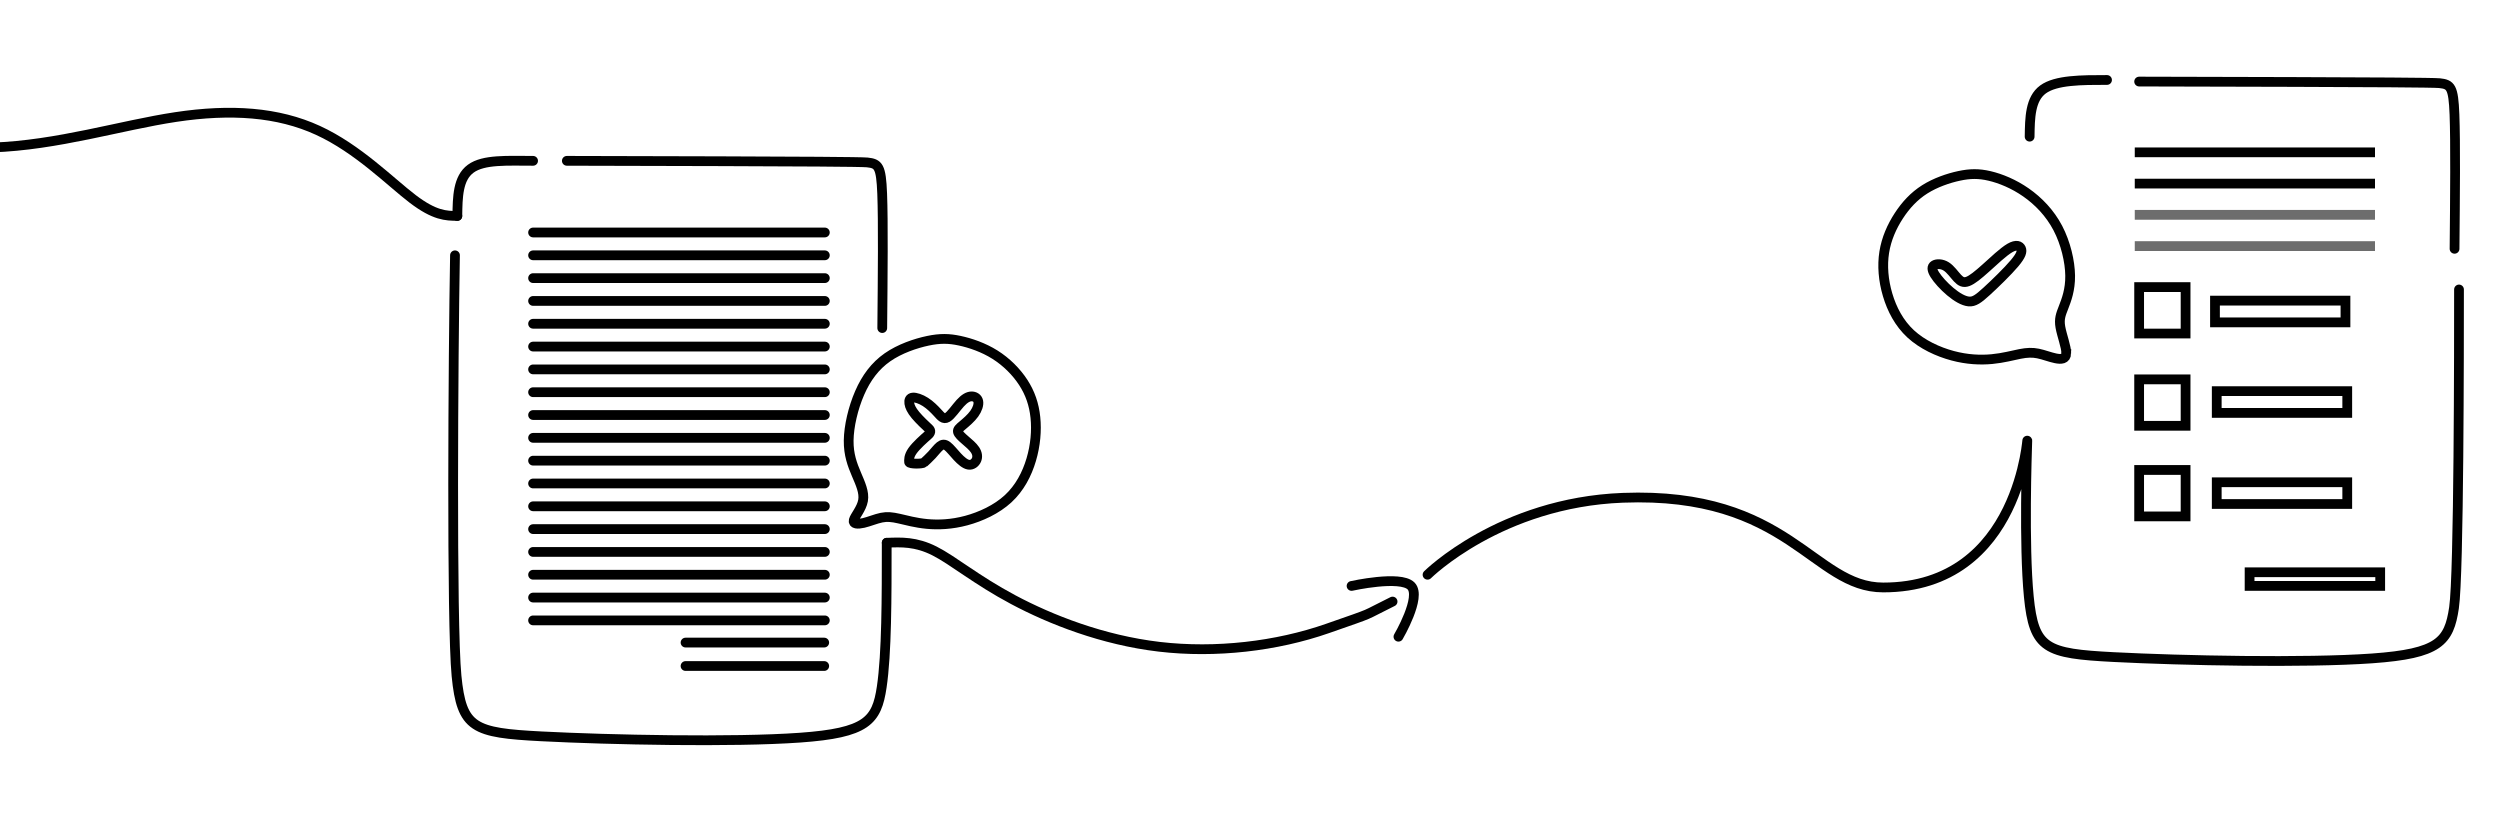 <svg width="1280" height="420" viewBox="0 0 1280 420" fill="none" xmlns="http://www.w3.org/2000/svg">
<g clip-path="url(#clip0_9210_4313)">
<path d="M234.158 110.559C234.287 100.882 234.416 91.205 241.019 86.366C247.622 81.528 259.857 82.345 272.938 82.345" stroke="black" stroke-width="5" stroke-linecap="round"/>
<path d="M290.225 82.344C300.373 82.434 438.243 82.525 444 83.161C449.758 83.798 451.118 84.981 451.675 99.204C452.228 113.431 451.971 140.699 451.713 167.971" stroke="black" stroke-width="5" stroke-linecap="round"/>
<path d="M232.953 130.715C232.038 182.179 231.123 319.187 233.739 346.062C236.359 372.934 242.51 375.212 277.25 377.01C311.991 378.809 375.314 380.127 409.54 377.685C443.762 375.243 448.88 369.045 451.44 351.788C454.001 334.531 454.001 306.212 454.001 277.894" stroke="black" stroke-width="5" stroke-linecap="round"/>
<path d="M437.112 266.349C437.613 264.349 441.158 260.439 441.885 256.258C442.613 252.077 440.522 247.621 438.476 242.803C436.43 237.986 434.43 232.803 434.521 225.529C434.611 218.256 436.792 208.891 440.156 201.166C443.521 193.44 448.067 187.346 454.385 182.938C460.703 178.528 468.795 175.8 475.071 174.482C481.344 173.164 485.8 173.254 491.345 174.437C496.891 175.62 503.529 177.891 509.394 181.575C515.26 185.255 520.349 190.348 523.898 195.802C527.443 201.256 529.443 207.076 530.125 213.758C530.807 220.44 530.17 227.985 527.989 235.349C525.808 242.713 522.078 249.896 516.168 255.35C510.257 260.805 502.165 264.534 494.71 266.534C487.254 268.534 480.436 268.805 474.615 268.259C468.795 267.713 463.977 266.349 460.341 265.532C456.706 264.714 454.25 264.443 451.341 265.031C448.433 265.622 445.069 267.076 442.112 267.758C439.158 268.44 436.611 268.35 437.112 266.349Z" stroke="black" stroke-width="5" stroke-linecap="round"/>
<path d="M475.179 222.748C473.154 224.522 469.108 228.07 467.167 230.842C465.225 233.615 465.392 235.611 465.476 236.61C465.559 237.608 472.215 237.608 473.074 236.832C473.933 236.057 475.652 234.505 477.179 232.839C478.703 231.176 480.035 229.402 481.256 228.432C482.477 227.461 483.587 227.294 485.028 228.376C486.468 229.458 488.246 231.785 490.159 233.837C492.072 235.89 494.125 237.664 495.927 237.938C497.729 238.217 499.281 236.996 499.949 235.472C500.613 233.949 500.394 232.119 499.229 230.345C498.063 228.571 495.958 226.853 494.128 225.27C492.298 223.691 490.747 222.247 490.469 221.11C490.19 219.972 491.189 219.141 492.935 217.673C494.682 216.205 497.176 214.097 498.815 211.822C500.45 209.547 501.225 207.109 500.867 205.446C500.505 203.783 499.009 202.896 497.346 202.952C495.683 203.007 493.854 204.006 491.662 206.416C489.47 208.827 486.92 212.653 485.007 213.763C483.093 214.873 481.82 213.265 480.098 211.38C478.379 209.495 476.215 207.331 473.832 205.808C471.449 204.284 468.84 203.397 467.316 203.56C465.792 203.727 465.347 204.948 465.57 206.528C465.792 208.107 466.68 210.048 468.732 212.518C470.785 214.984 473.999 217.979 475.61 219.475C476.682 220.472 476.542 221.562 475.193 222.744L475.179 222.748Z" stroke="black" stroke-width="5" stroke-linecap="round"/>
<path d="M272.938 119.033H422.319" stroke="black" stroke-width="5" stroke-linecap="round"/>
<path d="M272.938 130.715H422.319" stroke="black" stroke-width="5" stroke-linecap="round"/>
<path d="M272.938 142.398H422.319" stroke="black" stroke-width="5" stroke-linecap="round"/>
<path d="M272.938 154.08H422.319" stroke="black" stroke-width="5" stroke-linecap="round"/>
<path d="M272.938 165.764H422.319" stroke="black" stroke-width="5" stroke-linecap="round"/>
<path d="M272.938 177.445H422.319" stroke="black" stroke-width="5" stroke-linecap="round"/>
<path d="M272.938 189.129H422.319" stroke="black" stroke-width="5" stroke-linecap="round"/>
<path d="M272.938 200.809H422.319" stroke="black" stroke-width="5" stroke-linecap="round"/>
<path d="M272.938 212.49H422.319" stroke="black" stroke-width="5" stroke-linecap="round"/>
<path d="M272.938 224.174H422.319" stroke="black" stroke-width="5" stroke-linecap="round"/>
<path d="M272.938 235.855H422.319" stroke="black" stroke-width="5" stroke-linecap="round"/>
<path d="M272.938 247.539H422.319" stroke="black" stroke-width="5" stroke-linecap="round"/>
<path d="M272.938 259.221H422.319" stroke="black" stroke-width="5" stroke-linecap="round"/>
<path d="M272.938 270.904H422.319" stroke="black" stroke-width="5" stroke-linecap="round"/>
<path d="M272.938 282.586H422.319" stroke="black" stroke-width="5" stroke-linecap="round"/>
<path d="M272.938 294.27H422.319" stroke="black" stroke-width="5" stroke-linecap="round"/>
<path d="M272.938 305.951H422.319" stroke="black" stroke-width="5" stroke-linecap="round"/>
<path d="M272.938 317.635H422.319" stroke="black" stroke-width="5" stroke-linecap="round"/>
<path d="M351 329L422 329" stroke="black" stroke-width="5" stroke-linecap="round"/>
<path d="M351 341L422 341" stroke="black" stroke-width="5" stroke-linecap="round"/>
<path d="M453.999 277.894C461.447 277.58 468.899 277.267 478.438 282.078C487.981 286.889 499.615 296.817 518.77 307.033C537.925 317.246 564.598 327.744 593.539 331.149C622.484 334.555 653.697 330.864 679.66 321.785C705.623 312.706 696.259 316.227 713 308M234.158 110.56C228.369 110.494 222.58 110.424 211.298 101.843C200.019 93.258 183.251 76.158 162.805 66.759C142.363 57.356 118.243 55.655 90.008 59.913C61.773 64.167 29.426 74.383 -4.059 75.517" stroke="black" stroke-width="5" stroke-linecap="round"/>
<path d="M1039.17 69.977C1039.3 60.3 1039.43 50.623 1046.03 45.784C1052.64 40.945 1065.72 40.945 1078.8 40.945" stroke="black" stroke-width="5" stroke-linecap="round"/>
<path d="M1095.24 41.762C1105.39 41.852 1243.26 41.943 1249.02 42.579C1254.77 43.216 1256.13 44.398 1256.69 58.622C1257.24 72.849 1256.99 100.117 1256.73 127.389" stroke="black" stroke-width="5" stroke-linecap="round"/>
<path d="M730.902 294.271C730.902 294.271 768.064 257.305 830.835 254.87C916.183 251.559 928.266 300.783 964.2 300.783C1035.35 300.783 1038.15 219.713 1037.97 225.769C1037.79 231.825 1036.14 278.608 1038.75 305.479C1041.37 332.351 1047.52 334.629 1082.26 336.427C1117 338.226 1180.33 339.544 1214.55 337.102C1248.78 334.66 1253.89 328.462 1256.45 311.205C1259.02 293.948 1259.01 176.527 1259.01 148.209" stroke="black" stroke-width="5" stroke-linecap="round"/>
<path d="M1057.92 180.863C1058.01 177.77 1055.65 171.679 1054.92 167.498C1054.19 163.317 1055.1 161.042 1056.56 157.317C1058.01 153.588 1060.01 148.408 1059.92 141.135C1059.83 133.861 1057.65 124.497 1053.61 116.771C1049.56 109.045 1043.65 102.955 1037.33 98.544C1031.01 94.133 1024.29 91.406 1018.69 90.088C1013.1 88.769 1008.65 88.86 1003.1 90.042C997.554 91.225 990.916 93.496 985.461 96.951C980.006 100.405 975.734 105.042 972.186 110.496C968.641 115.95 965.819 122.225 964.731 129.134C963.638 136.042 964.275 143.59 966.46 150.954C968.641 158.318 972.37 165.498 978.281 170.956C984.192 176.41 992.284 180.139 999.739 182.136C1007.19 184.136 1014.01 184.407 1019.83 183.865C1025.65 183.318 1030.47 181.955 1034.2 181.228C1037.92 180.501 1040.56 180.41 1043.47 181.002C1046.38 181.593 1049.56 182.866 1052.43 183.458C1055.29 184.049 1057.84 183.958 1057.93 180.866L1057.92 180.863Z" stroke="black" stroke-width="5" stroke-linecap="round"/>
<path d="M996.445 136.406C994.209 135.001 991.627 135.001 990.336 135.776C989.046 136.552 989.046 138.1 990.594 140.594C992.142 143.088 995.238 146.529 998.508 149.28C1001.78 152.032 1005.22 154.098 1008 154.355C1010.78 154.613 1012.9 153.065 1017.2 149.137C1021.5 145.21 1027.99 138.9 1031.46 134.771C1034.93 130.642 1035.39 128.694 1034.76 127.289C1034.13 125.884 1032.4 125.024 1029.05 126.972C1025.7 128.924 1020.7 133.682 1016.72 137.265C1012.73 140.848 1009.75 143.259 1007.54 144.09C1005.33 144.921 1003.9 144.177 1002.24 142.4C1000.57 140.622 998.682 137.811 996.445 136.406Z" stroke="black" stroke-width="5" stroke-linecap="round"/>
<path d="M1095.24 147H1119.02V170.772H1095.24V147ZM1095.24 194.238H1119.02V218.014H1095.24V194.238ZM1095.24 240.627H1119.02V264.4H1095.24V240.627ZM1134.07 153.922H1200.88V165.057H1134.07V153.922Z" stroke="black" stroke-width="5" stroke-linecap="round"/>
<path d="M1218.66 293H1151.79V299.988H1218.66V293Z" stroke="black" stroke-width="5" stroke-linecap="round"/>
<path d="M1093 78H1216V78H1093V78Z" stroke="black" stroke-width="5" stroke-linecap="round"/>
<path d="M1093 94H1216V94H1093V94Z" stroke="black" stroke-width="5" stroke-linecap="round"/>
<path d="M1093 110H1216V110H1093V110Z" stroke="#6D6D6D" stroke-width="5" stroke-linecap="round"/>
<path d="M1093 126H1216V126H1093V126Z" stroke="#6D6D6D" stroke-width="5" stroke-linecap="round"/>
<path d="M1134.97 200.268H1201.79V211.402H1134.97V200.268ZM1134.97 246.911H1201.79V258.046H1134.97V246.911Z" stroke="black" stroke-width="5" stroke-linecap="round"/>
<path d="M692 300.001C692 300.001 716.895 294.449 722.448 300.001C728 305.552 716 326.001 716 326.001" stroke="black" stroke-width="5" stroke-linecap="round"/>
</g>
<defs>
<clipPath id="clip0_9210_4313">
<rect width="1280" height="420" fill="white"/>
</clipPath>
</defs>
</svg>
